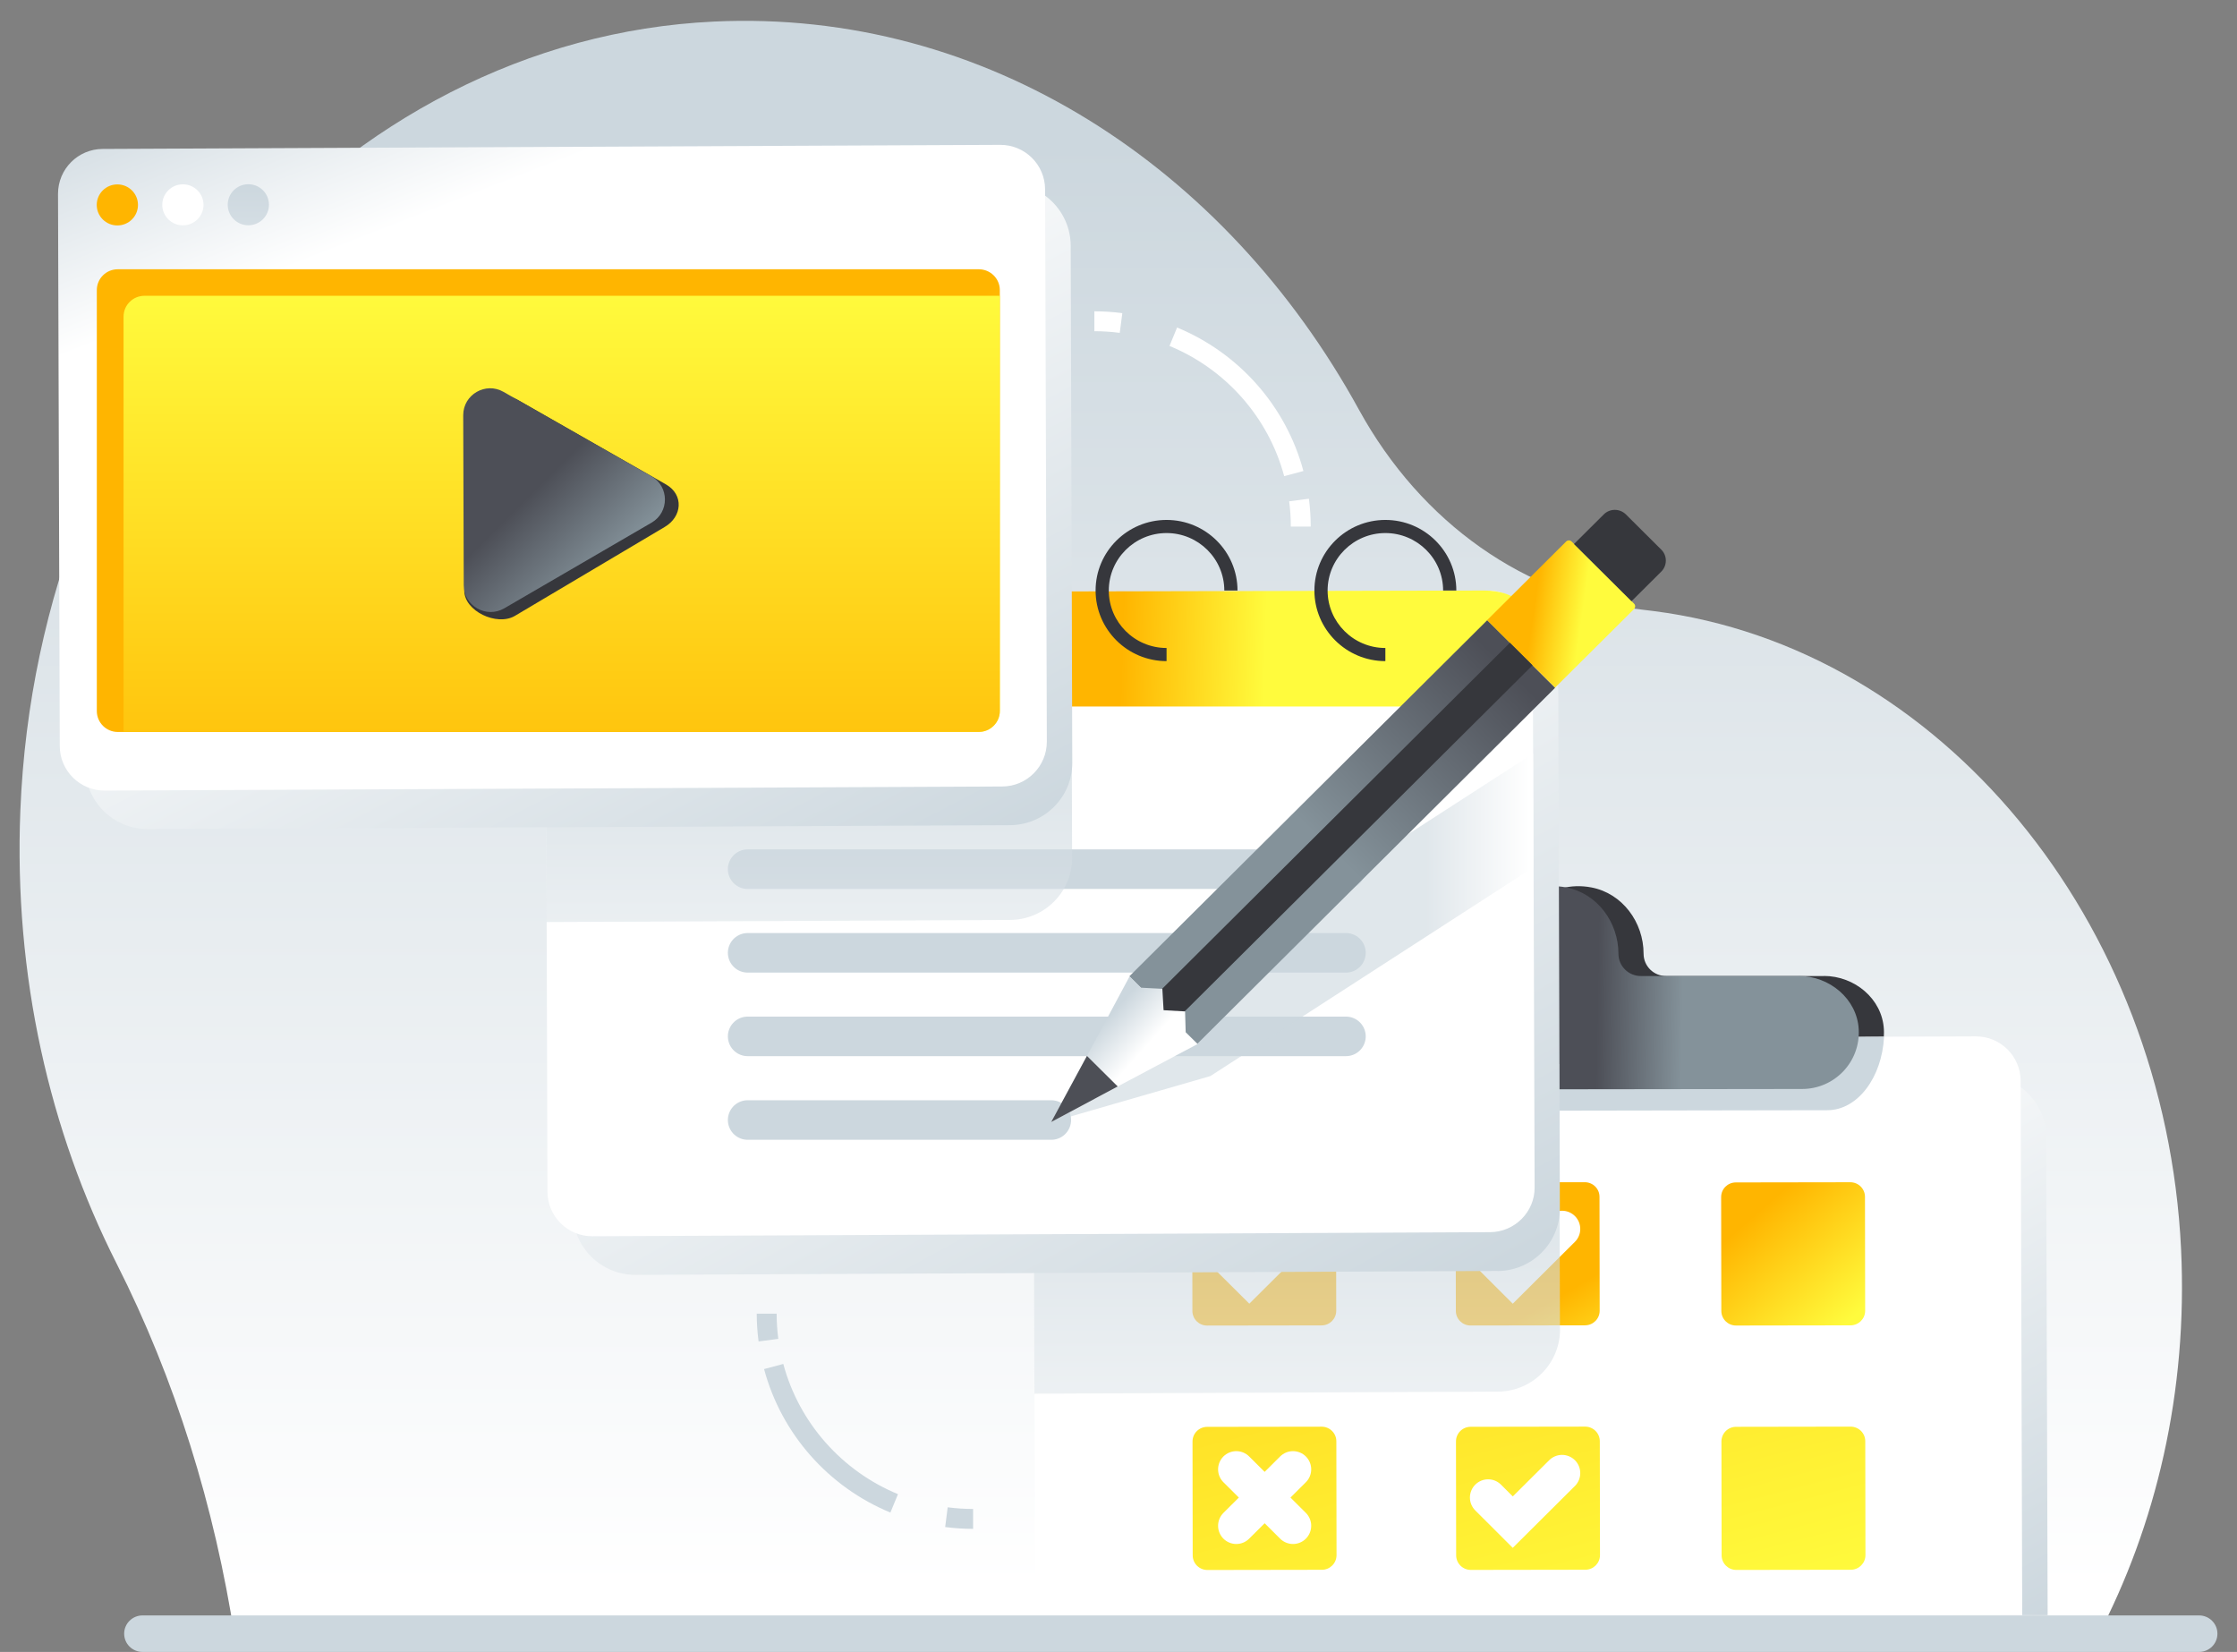 <svg width="172" height="127" viewBox="0 0 172 127" fill="none" xmlns="http://www.w3.org/2000/svg">
<rect x="0" y="0" width="172" height="127" fill="#808080" stroke="none"/>
<g clip-path="url(#clip0_3686_2819)">
<path d="M18.053 125.924H161.229C165.785 117.268 168.224 107.001 167.7 96.032C166.484 70.739 149.163 49.791 127.139 46.977C126.883 46.943 126.628 46.916 126.366 46.883C117.369 45.894 109.287 40.239 104.483 31.489C94.243 12.834 75.787 0.675 54.905 1.658C26.216 3.001 2.875 29.531 1.565 62.31C1.054 75.03 3.816 86.968 8.962 97.135C13.484 106.065 16.501 115.824 18.06 125.924H18.053Z" fill="url(#paint0_linear_3686_2819)"/>
<path d="M169.084 124.193H10.958C10.179 124.193 9.547 124.821 9.547 125.596C9.547 126.372 10.179 127 10.958 127H169.084C169.863 127 170.495 126.372 170.495 125.596C170.495 124.821 169.863 124.193 169.084 124.193Z" fill="#CCD7DE"/>
<path d="M157.441 124.173L157.327 87.416C157.32 84.776 155.157 82.637 152.496 82.65L86.229 82.951C83.568 82.964 81.425 85.117 81.432 87.757L81.546 124.173H157.441Z" fill="url(#paint1_linear_3686_2819)"/>
<path d="M140.247 75.037H128.113C127.152 75.044 126.373 74.275 126.373 73.319C126.373 70.906 124.747 68.68 122.362 68.226C119.15 67.604 116.342 70.037 116.348 73.119V73.332C116.348 74.288 115.576 75.064 114.615 75.064H109.569C107.204 75.077 105.088 76.842 104.967 79.188C104.839 81.694 106.848 83.76 109.334 83.76L140.495 83.72C142.988 83.72 144.984 81.641 144.849 79.134C144.722 76.788 142.598 75.03 140.233 75.03L140.247 75.037Z" fill="#36373C"/>
<path d="M155.486 124.173L155.365 83.085C155.351 81.193 153.813 79.669 151.911 79.676L144.863 79.703L104.981 79.883L82.896 79.977C80.995 79.983 79.463 81.534 79.47 83.426L79.597 124.173H155.479H155.486Z" fill="white"/>
<path d="M121.853 90.888L113.052 90.902C112.428 90.903 111.924 91.407 111.925 92.027L111.938 100.783C111.939 101.403 112.446 101.905 113.069 101.904L121.871 101.891C122.494 101.89 122.998 101.386 122.997 100.766L122.984 92.01C122.983 91.389 122.477 90.888 121.853 90.888Z" fill="url(#paint2_linear_3686_2819)"/>
<path d="M121.877 109.678L113.075 109.691C112.452 109.692 111.947 110.196 111.948 110.816L111.962 119.572C111.963 120.193 112.469 120.695 113.092 120.694L121.894 120.68C122.517 120.679 123.022 120.175 123.021 119.555L123.007 110.799C123.006 110.179 122.5 109.677 121.877 109.678Z" fill="url(#paint3_linear_3686_2819)"/>
<path d="M114.42 96.36L116.315 98.251L120.104 94.481" stroke="white" stroke-width="2.8" stroke-miterlimit="10" stroke-linecap="round"/>
<path d="M114.42 115.129L116.315 117.021L120.104 113.251" stroke="white" stroke-width="2.8" stroke-miterlimit="10" stroke-linecap="round"/>
<path d="M142.265 90.89L133.464 90.904C132.84 90.905 132.336 91.408 132.337 92.028L132.351 100.785C132.352 101.405 132.858 101.907 133.481 101.906L142.283 101.892C142.906 101.891 143.411 101.388 143.41 100.767L143.396 92.011C143.395 91.391 142.889 90.889 142.265 90.89Z" fill="url(#paint4_linear_3686_2819)"/>
<path d="M142.288 109.679L133.486 109.693C132.863 109.694 132.358 110.198 132.359 110.818L132.373 119.574C132.374 120.194 132.88 120.696 133.504 120.695L142.305 120.682C142.928 120.681 143.433 120.177 143.432 119.557L143.418 110.8C143.417 110.18 142.911 109.678 142.288 109.679Z" fill="url(#paint5_linear_3686_2819)"/>
<path d="M101.596 90.893L92.795 90.907C92.171 90.908 91.667 91.412 91.668 92.032L91.682 100.788C91.683 101.408 92.189 101.91 92.812 101.909L101.614 101.896C102.237 101.895 102.742 101.391 102.741 100.771L102.727 92.015C102.726 91.394 102.22 90.892 101.596 90.893Z" fill="url(#paint6_linear_3686_2819)"/>
<path d="M101.62 109.683L92.818 109.696C92.195 109.697 91.69 110.201 91.691 110.821L91.705 119.577C91.706 120.198 92.212 120.7 92.836 120.699L101.637 120.685C102.261 120.684 102.765 120.18 102.764 119.56L102.75 110.804C102.749 110.184 102.243 109.682 101.62 109.683Z" fill="url(#paint7_linear_3686_2819)"/>
<path d="M94.156 96.36L96.058 98.251L99.847 94.481" stroke="white" stroke-width="2.8" stroke-miterlimit="10" stroke-linecap="round"/>
<path d="M95.057 112.963L99.417 117.301" stroke="white" stroke-width="2.8" stroke-miterlimit="10" stroke-linecap="round"/>
<path d="M95.057 117.301L99.417 112.963" stroke="white" stroke-width="2.8" stroke-miterlimit="10" stroke-linecap="round"/>
<path d="M144.863 79.703C144.702 82.858 142.814 85.351 140.509 85.351L109.341 85.404C107.083 85.418 105.229 83.031 104.98 79.957L144.863 79.703Z" fill="#CCD7DE"/>
<path d="M138.312 75.037H126.178C125.217 75.044 124.438 74.275 124.438 73.319C124.438 70.906 122.812 68.68 120.427 68.226C117.215 67.604 114.407 70.037 114.414 73.119V73.332C114.414 74.288 113.641 75.064 112.68 75.064H107.634C105.269 75.077 103.153 76.842 103.032 79.188C102.904 81.694 104.913 83.76 107.399 83.76L138.561 83.72C141.054 83.72 143.049 81.641 142.915 79.134C142.787 76.788 140.664 75.03 138.299 75.03L138.312 75.037Z" fill="url(#paint8_linear_3686_2819)"/>
<path opacity="0.6" d="M119.95 102.188C119.957 104.835 117.814 106.981 115.153 106.987L79.537 107.148L79.463 85.418C79.463 83.519 81.001 81.982 82.903 81.975L119.883 81.801L119.943 102.182L119.95 102.188Z" fill="url(#paint9_linear_3686_2819)"/>
<path d="M115.139 97.71L48.879 98.011C46.218 98.024 44.061 95.885 44.048 93.245L43.927 53.5C43.92 50.853 46.07 48.694 48.731 48.688L114.978 48.387C117.638 48.374 119.808 50.513 119.815 53.166L119.936 92.904C119.943 95.551 117.793 97.71 115.132 97.716L115.139 97.71Z" fill="url(#paint10_linear_3686_2819)"/>
<path d="M117.995 91.286C118.009 93.178 116.456 94.722 114.562 94.729L45.553 95.043C43.652 95.056 42.1 93.519 42.093 91.621L42.033 70.893L41.959 49.162C41.959 47.264 43.498 45.727 45.399 45.72L82.379 45.546L114.407 45.406C116.309 45.392 117.847 46.916 117.847 48.815L117.881 57.919L117.914 66.662L117.995 91.286Z" fill="white"/>
<path d="M57.485 66.822H103.489" stroke="#CCD7DE" stroke-width="3.04" stroke-miterlimit="10" stroke-linecap="round"/>
<path d="M57.485 73.252H103.489" stroke="#CCD7DE" stroke-width="3.04" stroke-miterlimit="10" stroke-linecap="round"/>
<path d="M57.485 79.676H103.489" stroke="#CCD7DE" stroke-width="3.04" stroke-miterlimit="10" stroke-linecap="round"/>
<path d="M57.485 86.106H80.833" stroke="#CCD7DE" stroke-width="3.04" stroke-miterlimit="10" stroke-linecap="round"/>
<path d="M117.988 54.316H57.916L57.902 49.37C57.902 47.244 59.636 45.513 61.772 45.513L114.098 45.399C116.665 45.399 117.975 46.763 117.975 49.236L117.988 54.316Z" fill="url(#paint11_linear_3686_2819)"/>
<path opacity="0.6" d="M117.914 66.662L117.887 57.925L89.05 76.541V76.561L84.582 81.862L80.84 86.26L86.41 84.649L93.102 82.717H93.081L117.927 66.662H117.914Z" fill="url(#paint12_linear_3686_2819)"/>
<path opacity="0.6" d="M82.439 65.926C82.446 68.573 80.303 70.719 77.642 70.726L42.026 70.886L41.952 49.156C41.952 47.257 43.491 45.72 45.392 45.713L82.372 45.54L82.433 65.92L82.439 65.926Z" fill="url(#paint13_linear_3686_2819)"/>
<path d="M77.648 63.44L11.381 63.741C8.721 63.754 6.564 61.615 6.551 58.975L6.43 19.23C6.423 16.584 8.573 14.425 11.234 14.418L77.494 14.117C80.154 14.104 82.311 16.243 82.325 18.883L82.446 58.634C82.452 61.281 80.309 63.426 77.648 63.44Z" fill="url(#paint14_linear_3686_2819)"/>
<path d="M77.057 60.465L8.049 60.78C6.147 60.786 4.602 59.256 4.595 57.364L4.461 14.899C4.461 13.001 5.993 11.457 7.894 11.45L76.903 11.136C78.804 11.129 80.349 12.66 80.356 14.552L80.49 57.016C80.49 58.915 78.958 60.459 77.057 60.465Z" fill="url(#paint15_linear_3686_2819)"/>
<path d="M76.876 22.305V54.663C76.876 55.553 76.144 56.274 75.257 56.274H9.057C8.163 56.274 7.444 55.546 7.444 54.663V22.305C7.444 21.416 8.163 20.701 9.057 20.701H75.257C76.15 20.701 76.876 21.416 76.876 22.305Z" fill="url(#paint16_linear_3686_2819)"/>
<path d="M76.876 22.74V54.657C76.876 55.546 76.143 56.268 75.256 56.268H9.5V24.344C9.5 23.455 10.219 22.74 11.113 22.74H76.876Z" fill="url(#paint17_linear_3686_2819)"/>
<path d="M51.21 37.244L39.835 30.754C38.458 29.965 36.738 30.961 36.738 32.545L35.696 45.399C35.696 46.983 38.196 48.153 39.573 47.358L51.096 40.52C52.466 39.724 52.587 38.033 51.21 37.244Z" fill="#36373C"/>
<path d="M50.088 36.616L38.714 30.126C37.336 29.337 35.616 30.333 35.616 31.917L35.657 44.998C35.657 46.582 37.39 47.565 38.767 46.77L50.102 40.179C51.472 39.383 51.466 37.405 50.088 36.616Z" fill="url(#paint18_linear_3686_2819)"/>
<path d="M9.023 17.332C9.899 17.332 10.609 16.626 10.609 15.755C10.609 14.883 9.899 14.177 9.023 14.177C8.147 14.177 7.438 14.883 7.438 15.755C7.438 16.626 8.147 17.332 9.023 17.332Z" fill="url(#paint19_linear_3686_2819)"/>
<path d="M14.062 17.325C14.938 17.325 15.648 16.619 15.648 15.748C15.648 14.877 14.938 14.17 14.062 14.17C13.187 14.17 12.477 14.877 12.477 15.748C12.477 16.619 13.187 17.325 14.062 17.325Z" fill="white"/>
<path d="M19.094 17.319C19.97 17.319 20.68 16.613 20.68 15.741C20.68 14.87 19.97 14.164 19.094 14.164C18.219 14.164 17.509 14.87 17.509 15.741C17.509 16.613 18.219 17.319 19.094 17.319Z" fill="url(#paint20_linear_3686_2819)"/>
<path d="M89.695 50.827C86.692 50.827 84.239 48.394 84.239 45.399C84.239 42.405 86.685 39.972 89.695 39.972C92.705 39.972 95.15 42.405 95.15 45.399H94.136C94.136 42.966 92.147 40.981 89.695 40.981C87.243 40.981 85.254 42.966 85.254 45.399C85.254 47.832 87.243 49.817 89.695 49.817V50.827Z" fill="#36373C"/>
<path d="M106.519 50.827C103.516 50.827 101.063 48.394 101.063 45.399C101.063 42.405 103.509 39.972 106.519 39.972C109.529 39.972 111.975 42.405 111.975 45.399H110.96C110.96 42.966 108.971 40.981 106.519 40.981C104.067 40.981 102.078 42.966 102.078 45.399C102.078 47.832 104.067 49.817 106.519 49.817V50.827Z" fill="#36373C"/>
<path d="M114.351 47.681L86.834 75.057L92.055 80.251L119.572 52.876L114.351 47.681Z" fill="url(#paint21_linear_3686_2819)"/>
<path d="M119.567 52.865L114.347 47.672L120.42 41.629C120.535 41.516 120.723 41.516 120.837 41.629L125.641 46.408C125.755 46.522 125.755 46.709 125.641 46.823L119.567 52.865Z" fill="url(#paint22_linear_3686_2819)"/>
<path d="M125.445 46.221L121.024 41.823L123.316 39.544C123.779 39.083 124.538 39.083 125.009 39.544L127.736 42.258C128.2 42.719 128.2 43.474 127.736 43.942L125.445 46.221Z" fill="#36373C"/>
<path d="M116.095 49.416L88.578 76.792L90.317 78.522L117.834 51.146L116.095 49.416Z" fill="#36373C"/>
<path d="M86.853 75.064L87.726 75.933L89.372 76.02L89.466 77.664L91.119 77.757L91.166 79.368L92.08 80.264L85.939 83.526L80.826 86.26L83.574 81.18L86.853 75.064Z" fill="url(#paint23_linear_3686_2819)"/>
<path d="M83.574 81.18L85.939 83.526L80.826 86.26L83.574 81.18Z" fill="url(#paint24_linear_3686_2819)"/>
<path d="M84.145 24.698C84.838 24.698 85.523 24.745 86.195 24.832" stroke="white" stroke-width="1.53" stroke-miterlimit="10"/>
<path d="M90.213 25.888C94.735 27.753 98.201 31.636 99.478 36.409" stroke="white" stroke-width="1.53" stroke-miterlimit="10"/>
<path d="M99.881 38.441C99.968 39.109 100.015 39.791 100.015 40.48" stroke="white" stroke-width="1.53" stroke-miterlimit="10"/>
<path d="M74.82 116.773C74.128 116.773 73.442 116.726 72.77 116.64" stroke="#CCD7DE" stroke-width="1.53" stroke-miterlimit="10"/>
<path d="M68.753 115.577C64.232 113.712 60.765 109.828 59.488 105.056" stroke="#CCD7DE" stroke-width="1.53" stroke-miterlimit="10"/>
<path d="M59.085 103.03C58.997 102.362 58.95 101.68 58.95 100.992" stroke="#CCD7DE" stroke-width="1.53" stroke-miterlimit="10"/>
</g>
<defs>
<linearGradient id="paint0_linear_3686_2819" x1="84.636" y1="10.862" x2="84.636" y2="122.04" gradientUnits="userSpaceOnUse">
<stop stop-color="#CCD7DE"/>
<stop offset="1" stop-color="white"/>
</linearGradient>
<linearGradient id="paint1_linear_3686_2819" x1="136.861" y1="135.77" x2="113.615" y2="94.525" gradientUnits="userSpaceOnUse">
<stop stop-color="#CCD7DE"/>
<stop offset="1" stop-color="white"/>
</linearGradient>
<linearGradient id="paint2_linear_3686_2819" x1="124.162" y1="107.689" x2="119.561" y2="99.855" gradientUnits="userSpaceOnUse">
<stop stop-color="#FFFB3D"/>
<stop offset="1" stop-color="#FFB500"/>
</linearGradient>
<linearGradient id="paint3_linear_3686_2819" x1="120.749" y1="127.501" x2="103.521" y2="61.598" gradientUnits="userSpaceOnUse">
<stop stop-color="#FFFB3D"/>
<stop offset="1" stop-color="#FFB500"/>
</linearGradient>
<linearGradient id="paint4_linear_3686_2819" x1="142.303" y1="101.426" x2="135.142" y2="93.215" gradientUnits="userSpaceOnUse">
<stop stop-color="#FFFB3D"/>
<stop offset="1" stop-color="#FFB500"/>
</linearGradient>
<linearGradient id="paint5_linear_3686_2819" x1="139.843" y1="122.508" x2="122.609" y2="56.605" gradientUnits="userSpaceOnUse">
<stop stop-color="#FFFB3D"/>
<stop offset="1" stop-color="#FFB500"/>
</linearGradient>
<linearGradient id="paint6_linear_3686_2819" x1="110.254" y1="111.619" x2="105.706" y2="106.256" gradientUnits="userSpaceOnUse">
<stop stop-color="#FFFB3D"/>
<stop offset="1" stop-color="#FFB500"/>
</linearGradient>
<linearGradient id="paint7_linear_3686_2819" x1="101.803" y1="132.454" x2="84.568" y2="66.551" gradientUnits="userSpaceOnUse">
<stop stop-color="#FFFB3D"/>
<stop offset="1" stop-color="#FFB500"/>
</linearGradient>
<linearGradient id="paint8_linear_3686_2819" x1="129.397" y1="76.22" x2="122.839" y2="76.105" gradientUnits="userSpaceOnUse">
<stop stop-color="#84929A"/>
<stop offset="1" stop-color="#4D4F57"/>
</linearGradient>
<linearGradient id="paint9_linear_3686_2819" x1="99.713" y1="95.705" x2="99.713" y2="124.286" gradientUnits="userSpaceOnUse">
<stop stop-color="#CCD7DE"/>
<stop offset="1" stop-color="white"/>
</linearGradient>
<linearGradient id="paint10_linear_3686_2819" x1="99.921" y1="105.731" x2="71.212" y2="53.255" gradientUnits="userSpaceOnUse">
<stop stop-color="#CCD7DE"/>
<stop offset="1" stop-color="white"/>
</linearGradient>
<linearGradient id="paint11_linear_3686_2819" x1="97.294" y1="50.198" x2="86.269" y2="49.861" gradientUnits="userSpaceOnUse">
<stop stop-color="#FFFB3D"/>
<stop offset="1" stop-color="#FFB500"/>
</linearGradient>
<linearGradient id="paint12_linear_3686_2819" x1="109.724" y1="72.089" x2="117.638" y2="72.089" gradientUnits="userSpaceOnUse">
<stop stop-color="#CCD7DE"/>
<stop offset="1" stop-color="white"/>
</linearGradient>
<linearGradient id="paint13_linear_3686_2819" x1="62.203" y1="62.123" x2="62.203" y2="89.328" gradientUnits="userSpaceOnUse">
<stop stop-color="#CCD7DE"/>
<stop offset="1" stop-color="white"/>
</linearGradient>
<linearGradient id="paint14_linear_3686_2819" x1="62.242" y1="72.871" x2="37.384" y2="24.987" gradientUnits="userSpaceOnUse">
<stop stop-color="#CCD7DE"/>
<stop offset="1" stop-color="white"/>
</linearGradient>
<linearGradient id="paint15_linear_3686_2819" x1="27.849" y1="-1.15" x2="34.475" y2="15.825" gradientUnits="userSpaceOnUse">
<stop stop-color="#CCD7DE"/>
<stop offset="1" stop-color="white"/>
</linearGradient>
<linearGradient id="paint16_linear_3686_2819" x1="70.433" y1="62.31" x2="53.895" y2="48.23" gradientUnits="userSpaceOnUse">
<stop stop-color="#FFFB3D"/>
<stop offset="1" stop-color="#FFB500"/>
</linearGradient>
<linearGradient id="paint17_linear_3686_2819" x1="43.188" y1="22.011" x2="43.188" y2="66.541" gradientUnits="userSpaceOnUse">
<stop stop-color="#FFFB3D"/>
<stop offset="1" stop-color="#FFB500"/>
</linearGradient>
<linearGradient id="paint18_linear_3686_2819" x1="46.091" y1="44.383" x2="40.269" y2="38.531" gradientUnits="userSpaceOnUse">
<stop stop-color="#84929A"/>
<stop offset="1" stop-color="#4D4F57"/>
</linearGradient>
<linearGradient id="paint19_linear_3686_2819" x1="10.105" y1="32.993" x2="9.772" y2="27.672" gradientUnits="userSpaceOnUse">
<stop stop-color="#FFFB3D"/>
<stop offset="1" stop-color="#FFB500"/>
</linearGradient>
<linearGradient id="paint20_linear_3686_2819" x1="19.091" y1="14.142" x2="19.118" y2="31.12" gradientUnits="userSpaceOnUse">
<stop stop-color="#CCD7DE"/>
<stop offset="1" stop-color="#F8FAFC"/>
</linearGradient>
<linearGradient id="paint21_linear_3686_2819" x1="102.055" y1="65.112" x2="115.831" y2="51.265" gradientUnits="userSpaceOnUse">
<stop stop-color="#84929A"/>
<stop offset="1" stop-color="#4D4F57"/>
</linearGradient>
<linearGradient id="paint22_linear_3686_2819" x1="121.643" y1="47.425" x2="117.929" y2="46.891" gradientUnits="userSpaceOnUse">
<stop stop-color="#FFFB3D"/>
<stop offset="1" stop-color="#FFB500"/>
</linearGradient>
<linearGradient id="paint23_linear_3686_2819" x1="83.702" y1="79.903" x2="86.444" y2="82.35" gradientUnits="userSpaceOnUse">
<stop stop-color="#CCD7DE"/>
<stop offset="1" stop-color="white"/>
</linearGradient>
<linearGradient id="paint24_linear_3686_2819" x1="383.597" y1="174.023" x2="379.301" y2="172.723" gradientUnits="userSpaceOnUse">
<stop stop-color="#88939A"/>
<stop offset="0.05" stop-color="#858F96"/>
<stop offset="1" stop-color="#4D4F56"/>
</linearGradient>
<clipPath id="clip0_3686_2819">
<rect width="172" height="127" fill="white"/>
</clipPath>
</defs>
</svg>
